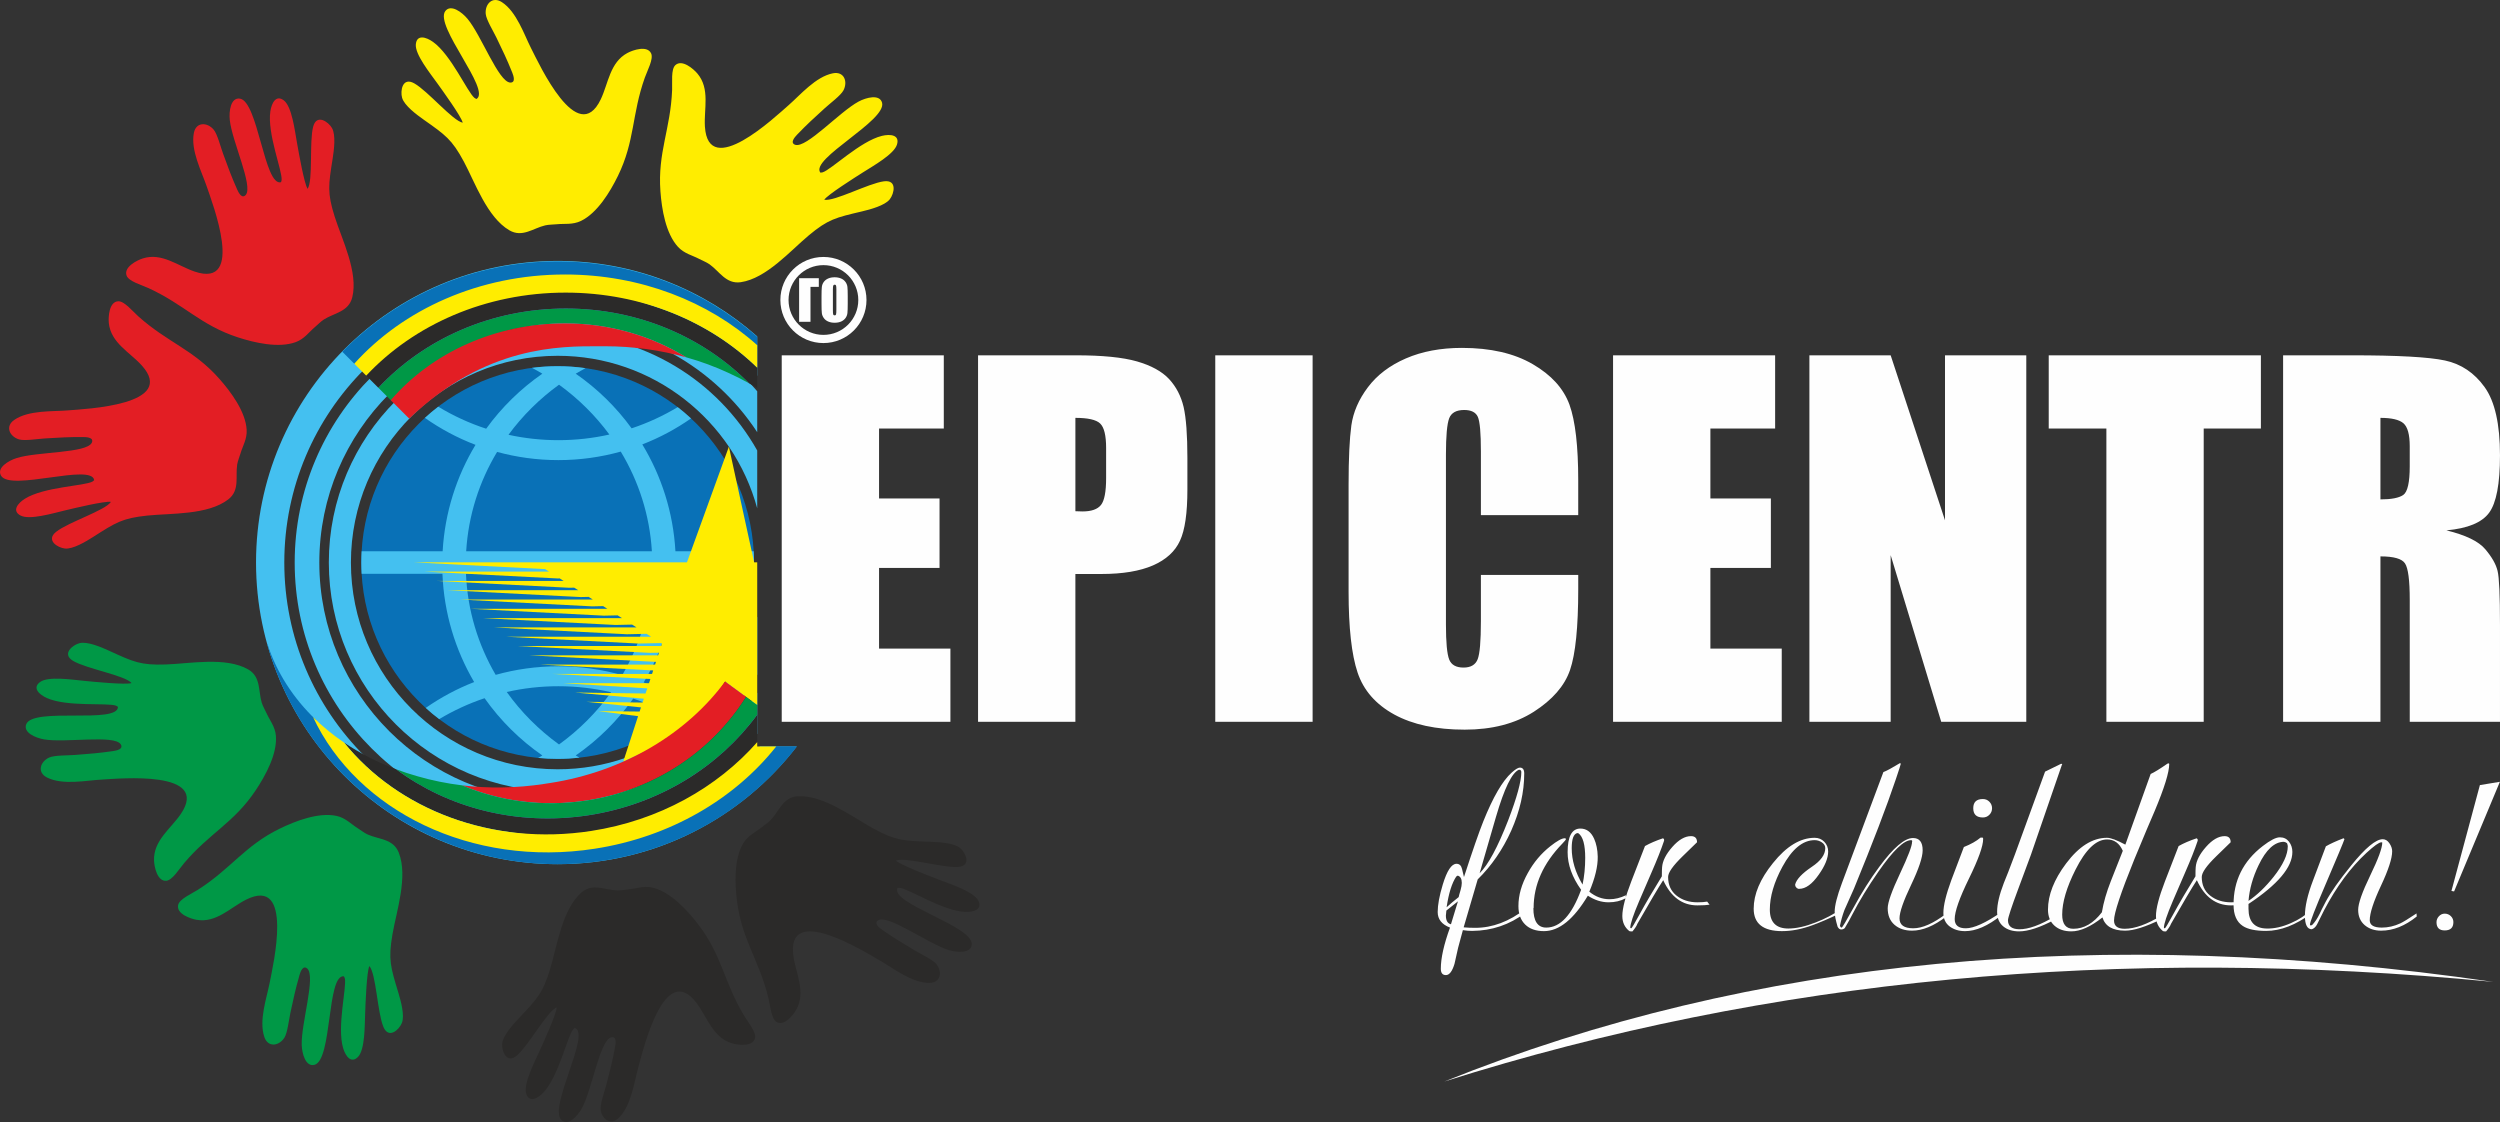 <?xml version="1.0" encoding="UTF-8"?>
<!DOCTYPE svg PUBLIC "-//W3C//DTD SVG 1.1//EN" "http://www.w3.org/Graphics/SVG/1.1/DTD/svg11.dtd">
<!-- Creator: CorelDRAW 2020 (64-Bit) -->
<svg xmlns="http://www.w3.org/2000/svg" xml:space="preserve" width="58.499mm" height="26.255mm" version="1.1" style="shape-rendering:geometricPrecision; text-rendering:geometricPrecision; image-rendering:optimizeQuality; fill-rule:evenodd; clip-rule:evenodd"
viewBox="0 0 5320.29 2387.81"
 xmlns:xlink="http://www.w3.org/1999/xlink"
 xmlns:xodm="http://www.corel.com/coreldraw/odm/2003">
 <rect x="0" y="0" width="5320.29" height="2387.81" fill="#333333" stroke="none"/>
 <defs>
  <style type="text/css">
   <![CDATA[
    .fil7 {fill:#FEFEFE}
    .fil3 {fill:#009846}
    .fil1 {fill:#0971B7}
    .fil4 {fill:#2B2A29}
    .fil0 {fill:#44C0F0}
    .fil5 {fill:#E31E24}
    .fil2 {fill:#FFED00}
    .fil6 {fill:#FEFEFE;fill-rule:nonzero}
   ]]>
  </style>
 </defs>
 <g id="Слой_x0020_1">
  <g id="_1750681982144">
   <path class="fil0" d="M1186.76 555.25c162.85,0 311.5,60.68 424.68,160.62l0 83.75c-106.15,-113.36 -257.13,-184.21 -424.68,-184.21 -321.29,0 -581.74,260.45 -581.74,581.74 0,321.29 260.45,581.71 581.74,581.71 170.58,0 324.01,-73.41 430.42,-190.36l78.36 0c-117.37,152.35 -301.6,250.55 -508.78,250.55 -354.49,0 -641.9,-287.4 -641.9,-641.9 0,-354.53 287.41,-641.9 641.9,-641.9z"/>
   <path class="fil1" d="M1186.76 779.28c230.78,0 417.86,187.08 417.86,417.86 0,230.78 -187.08,417.86 -417.86,417.86 -230.78,0 -417.85,-187.09 -417.85,-417.86 0,-230.78 187.08,-417.86 417.85,-417.86z"/>
   <path class="fil0" d="M1470.56 890.48c-31.99,22.33 -66.73,41 -103.66,55.31 40.65,67.02 65.81,144.44 70.49,227.37l166.54 0c0.45,7.93 0.71,15.94 0.71,23.96 0,8.06 -0.25,16.04 -0.71,24l-166.09 0c-3.3,84.23 -27.72,163.02 -68.05,231.29 35.16,13.89 68.36,31.76 99.04,53 -9.18,8.4 -18.77,16.4 -28.68,24 -29.07,-17.3 -60.06,-31.67 -92.59,-42.74 -33.4,47.09 -74.85,88.13 -122.37,121.05 2.66,1.57 5.36,3.15 8.02,4.68 -15.24,1.66 -30.74,2.6 -46.46,2.6 -14.02,0 -27.88,-0.71 -41.55,-2.09 3.02,-1.7 6,-3.43 8.95,-5.19 -47.76,-33.11 -89.42,-74.4 -122.91,-121.86 -34,11.4 -66.35,26.37 -96.6,44.5 -9.91,-7.5 -19.47,-15.46 -28.68,-23.8 31.82,-22.24 66.37,-40.81 103.08,-55.09 -40.03,-68.05 -64.23,-146.53 -67.5,-230.37l-171.94 0c-0.45,-7.96 -0.7,-15.94 -0.7,-24 0,-8.02 0.25,-16.03 0.7,-23.96l172.36 0c4.68,-82.55 29.64,-159.68 69.97,-226.47 -38.47,-14.67 -74.57,-34.04 -107.71,-57.37 9.08,-8.38 18.58,-16.3 28.37,-23.84 31.82,19.32 66.03,35.13 102.02,46.87 32.91,-45.46 73.38,-85.09 119.54,-117.07 -7.21,-4.33 -14.53,-8.47 -22.01,-12.45 17.87,-2.34 36.13,-3.56 54.61,-3.56 20.12,0 39.88,1.47 59.25,4.2 -7.06,3.78 -13.99,7.69 -20.82,11.8 45.91,31.79 86.18,71.17 118.97,116.3 34.55,-11.49 67.37,-26.69 98.05,-45.14 9.81,7.6 19.28,15.62 28.36,24.03zm-478.46 282.69l395.17 0c-4.65,-77.03 -28.2,-149.15 -66.22,-212.13 -42.25,11.8 -86.82,18.13 -132.83,18.13 -45.15,0 -88.81,-6.1 -130.33,-17.43 -37.8,62.79 -61.18,134.69 -65.8,211.43zm395.62 47.96l-396.08 0c3.27,77.97 25.83,151.09 63.21,215.06 42.42,-11.87 87.14,-18.23 133.37,-18.23 47.1,0 92.69,6.61 135.87,18.93 37.61,-64.14 60.35,-137.55 63.63,-215.77zm-309.29 251.5c35.32,-8.01 72.06,-12.25 109.79,-12.25 38.6,0 76.19,4.43 112.26,12.83 -30.51,42.57 -67.95,80.14 -110.82,111.11 -43.03,-31.12 -80.66,-68.88 -111.24,-111.69zm3.69 -547.34c34.17,7.48 69.68,11.45 106.1,11.45 37.32,0 73.67,-4.14 108.6,-12 -29.8,-40.49 -65.99,-76.29 -107.15,-106.07 -41.33,29.9 -77.65,65.9 -107.54,106.62z"/>
   <path class="fil0" d="M1186.76 637.5c169.88,0 322.05,75.7 424.68,195.19l0 87.1c-90.57,-138.38 -246.94,-229.83 -424.68,-229.83 -280.12,0 -507.21,227.09 -507.21,507.18 0,280.12 227.08,507.22 507.21,507.22 177.74,0 334.11,-91.45 424.68,-229.84l0 87.11c-102.63,119.49 -254.8,195.19 -424.68,195.19 -309.09,0 -559.64,-250.57 -559.64,-559.67 0,-309.06 250.55,-559.64 559.64,-559.64z"/>
   <path class="fil0" d="M1186.76 710.14c182.32,0 341.21,100.2 424.68,248.53l0 123.2c-50.65,-187.08 -221.56,-324.7 -424.68,-324.7 -243,0 -439.96,196.96 -439.96,439.96 0,243.01 196.96,439.97 439.96,439.97 203.12,0 374.03,-137.62 424.68,-324.7l0 123.2c-83.47,148.32 -242.36,248.53 -424.68,248.53 -268.95,0 -487,-218.04 -487,-487 0,-268.95 218.04,-487 487,-487z"/>
   <polygon class="fil2" points="1137.43,1196.67 1265.53,1196.67 1461.92,1196.67 1551.18,950.52 1604.82,1196.67 1611.45,1196.67 1611.45,1500.52 1543.05,1450.39 1479.08,1551.09 1326.39,1620.62 1357.93,1524.11 1272.91,1513.33 1361.17,1514.26 1364.06,1505.41 1248.33,1493.53 1367.43,1495.14 1370.13,1486.96 1223.72,1473.77 1373.75,1475.89 1377.51,1464.95 1199.12,1453.98 1381.13,1453.98 1384.08,1445 1174.51,1434.18 1387.65,1434.18 1390.08,1426.77 1149.9,1414.38 1394.12,1414.38 1396.05,1408.54 1125.29,1394.59 1400.64,1394.59 1402.5,1388.95 1383.41,1389.36 1100.72,1374.79 1407.15,1374.79 1408.79,1369.76 1406.8,1368.51 1358.83,1369.57 1076.11,1355 1385.65,1355 1376,1348.84 1334.22,1349.77 1051.5,1335.21 1354.6,1335.21 1345.16,1329.2 1309.61,1330 1026.89,1315.41 1323.57,1315.41 1314.36,1309.54 1285,1310.21 1002.29,1295.64 1292.54,1295.64 1283.57,1289.87 1260.4,1290.42 977.68,1275.85 1261.52,1275.85 1252.76,1270.23 1235.79,1270.62 953.07,1256.06 1230.5,1256.06 1221.93,1250.6 1211.22,1250.83 928.5,1236.26 1199.47,1236.26 1191.13,1230.94 1186.61,1231.03 903.89,1216.47 1168.45,1216.47 1160.11,1211.14 879.28,1196.67 "/>
   <path class="fil1" d="M1186.7 556.25c162.85,0 311.52,60.61 424.75,160.47l0 22.99c-103.25,-93.67 -249.11,-152.09 -410.82,-152.09 -181.02,0 -342.18,73.22 -445.94,187.11l-26.27 -26.27c116.59,-118.61 278.8,-192.21 458.29,-192.21z"/>
   <path class="fil3" d="M1204.2 656.58c154.36,0 293.25,61.32 389.79,159.07 -14.01,-7.87 -28.52,-15.18 -43.47,-21.98 -28.52,-13.21 -58.65,-24.41 -90.12,-33.24 -74.34,-45.68 -162.77,-72.18 -257.63,-72.18 -148.23,0 -280.7,64.72 -368.32,166.22l-29.23 -29.22c96.79,-103.31 239.66,-168.67 398.99,-168.67z"/>
   <path class="fil4" d="M1203.74 622.68c161.57,0 306.86,61.6 407.7,159.71l0 43.5c-5.74,-3.5 -11.56,-6.91 -17.47,-10.22 -96.54,-97.77 -235.4,-159.07 -389.79,-159.07 -159.33,0 -302.2,65.35 -398.99,168.66l-25.89 -25.89c101.16,-107.96 253.71,-176.68 424.44,-176.68z"/>
   <path class="fil2" d="M1202.38 584.16c160.79,0 305.92,57.74 409.07,150.48l0 47.75c-100.84,-98.1 -246.13,-159.69 -407.69,-159.69 -170.71,0 -323.3,68.72 -424.44,176.68l-25.37 -25.37c103.66,-115.47 265.97,-189.84 448.44,-189.84z"/>
   <path class="fil1" d="M1284.89 1831.45c-324.81,50.05 -630.22,-152.59 -716.45,-461.36l0.51 -0.1c19.76,61.44 55.44,116.05 102.86,161.54 96.79,194.14 336.91,310.74 594.54,271.02 160.4,-24.68 296.07,-105.12 383.83,-214.05l45.86 0c-97.21,126.24 -241.23,216.8 -411.15,242.95z"/>
   <path class="fil5" d="M1248.91 1703.45c-93.71,14.43 -185.08,1.7 -265.49,-32.11 56.15,6.8 115.12,6.12 175.14,-3.15 1.38,-0.19 2.76,-0.45 4.14,-0.67 2.41,-0.35 4.81,-0.71 7.25,-1.06 159.26,-24.54 292.48,-106.67 373.11,-216.08l44.6 32.7c-71.13,113.7 -192.21,197.83 -338.75,220.38z"/>
   <path class="fil3" d="M1252.32 1734.97c-152.56,23.48 -299.15,-15.98 -409.46,-97.89 15.08,5.65 30.51,10.68 46.3,15.11 30.22,8.73 61.7,15.18 94.17,19.13 80.4,33.85 171.81,46.58 265.59,32.15 146.52,-22.59 267.61,-106.68 338.74,-220.39l23.79 17.45 0 20.45c-80.63,110 -207.74,190.67 -359.13,213.99z"/>
   <path class="fil4" d="M1257.93 1768.41c-211.5,32.57 -411.25,-45.97 -525.62,-188.08 33.5,22.72 70.65,41.81 110.55,56.72 110.31,81.94 256.9,121.4 409.46,97.92 151.39,-23.34 278.49,-104.02 359.13,-214.01l0 58.41c-85.03,96.54 -208.83,166.75 -353.52,189.04z"/>
   <path class="fil2" d="M1265.14 1806.27c-261.67,40.3 -505.25,-80.6 -599,-280.25 19.95,19.83 42.13,38.02 66.15,54.32 114.38,142.09 314.14,220.64 525.63,188.07 144.69,-22.28 268.49,-92.51 353.52,-189.04l0 9.13 40.52 0c-87.64,110.78 -224.58,192.78 -386.82,217.77z"/>
   <path class="fil5" d="M1202.76 688.25c94.84,0 183.2,26.5 257.5,72.16 -54.44,-15.27 -112.84,-23.55 -173.57,-23.55 -1.38,0 -2.79,0.03 -4.2,0.03 -2.44,-0.03 74.49,-0.03 -7.31,-0.03 -81.79,0 -241.33,-2.25 -404.33,154.06l-39.3 -39.31c87.62,-101.54 222.95,-163.37 371.21,-163.37z"/>
   <path class="fil2" d="M1754.09 425.09c21.46,4.17 94.04,-34.97 126.99,-39.23 28.78,-3.73 21.95,26.17 12.44,38.27 -10.49,13.31 -41.38,21.56 -59.54,25.87 -55.21,13.02 -71.61,16.49 -113,51.08 -38.66,32.3 -90.15,91.54 -144.54,99.46 -31.47,4.56 -45.36,-23.26 -66.6,-38.15 -6.58,-4.62 -14.86,-7.63 -22.4,-11.64 -13.92,-7.38 -31.5,-10.98 -44.82,-25.64 -25.99,-28.62 -34.36,-80.08 -37.15,-117.88 -6.13,-82.93 21.55,-132.15 24.89,-215.76 0.65,-16.17 -2.72,-43.95 6.87,-52.84 14.15,-13.1 38.38,7.69 47.01,17.96 27.3,32.47 13.53,75.33 15.91,112.81 7.22,113.99 148.91,-20.15 178.65,-46.07 23.84,-20.79 57.08,-60.16 93.68,-67.35 23.94,-4.71 32.18,17.64 22.59,36.16 -5.68,10.97 -28.53,27.75 -39.75,38.02 -23.43,21.37 -37.06,33.6 -59.1,56.5 -5.37,5.61 -15.41,17.35 -3.95,21.49 23.8,7.8 94.38,-70.26 134.78,-91.95 16.42,-8.82 44.92,-16.33 50.08,2.31 10.52,37.92 -153.84,119.54 -131.35,148.77 0.38,0.06 1.41,-0.1 1.22,0.04l3.63 -0.55c18.96,-6.1 80.11,-66.38 126.28,-77.65 17.71,-4.29 38.05,-2.18 32.09,18.2 -6,20.66 -49.96,45.2 -73.73,60.28 -15.66,9.98 -73.92,46.66 -81.17,57.5zm-769.34 -163.95c-21.46,-4.14 -74.18,-67.54 -103.18,-83.77 -25.32,-14.21 -30.13,16.11 -25.83,30.87 4.75,16.26 30.35,35.45 45.62,46.2 46.36,32.7 60.29,42.03 85.8,89.55 23.8,44.4 49.47,118.58 96.98,146.2 27.47,15.98 50.76,-4.66 76.04,-10.56 7.79,-1.83 16.59,-1.54 25.09,-2.44 15.65,-1.66 33.33,1.57 51.17,-7.06 34.75,-16.88 61.76,-61.47 78.45,-95.48 36.61,-74.68 29.29,-130.67 57.4,-209.5 5.42,-15.24 18.93,-39.75 13.35,-51.59 -8.25,-17.42 -38.47,-7.18 -50.31,-0.86 -37.47,19.95 -40.68,64.87 -56.85,98.72 -49.25,103.05 -130.64,-74.24 -148.58,-109.37 -14.38,-28.2 -30.51,-77.13 -61.8,-97.44 -20.44,-13.28 -36.41,4.37 -34.42,25.12 1.16,12.29 16.07,36.41 22.68,50.12 13.73,28.55 21.85,44.98 33.72,74.47 2.92,7.18 7.83,21.85 -4.33,21.43 -25,-1.66 -61.35,-100.42 -90.74,-135.62 -11.97,-14.34 -35.58,-31.92 -47.33,-16.55 -23.93,31.29 98.11,168.34 66.35,187.08 -0.38,-0.13 -1.28,-0.64 -1.16,-0.47l-3.15 -1.84c-15.33,-12.77 -49.57,-91.5 -88.2,-119.16 -14.82,-10.61 -34.49,-16.23 -36.57,4.91 -2.12,21.4 29.51,60.57 45.91,83.45 10.84,15.08 51.2,70.84 53.87,83.61z"/>
   <path class="fil5" d="M236.11 1068.01c-11.97,18.29 -90.61,43.09 -116.63,63.75 -22.75,18.03 3.47,33.97 18.77,35.58 16.84,1.76 44.31,-14.66 60.06,-24.71 47.8,-30.5 61.7,-39.88 115.34,-45.45 50.15,-5.2 128.5,-0.84 172.07,-34.33 25.18,-19.38 14.92,-48.74 19.05,-74.38 1.26,-7.92 4.85,-15.94 7.25,-24.16 4.4,-15.12 14.12,-30.22 12.87,-50.02 -2.44,-38.56 -33.5,-80.43 -58.65,-108.76 -55.21,-62.21 -109.82,-76.65 -172.12,-132.51 -12.07,-10.81 -29.61,-32.6 -42.67,-31.89 -19.25,1.03 -21.21,32.89 -19.89,46.2 4.27,42.22 44.63,62.24 69.85,90.03 76.7,84.63 -118.23,92.75 -157.54,96.02 -31.54,2.64 -82.93,-0.96 -113.61,20.28 -20.05,13.89 -9.75,35.35 10.24,41.39 11.8,3.59 39.78,-1.09 54.96,-2.03 31.63,-1.89 49.92,-3.14 81.68,-2.98 7.77,0.04 23.2,1.03 18.2,12.13 -11,22.52 -116.17,18.73 -159.91,32.6 -17.77,5.61 -42.99,20.83 -33.24,37.51 19.9,34.01 192.99,-27.01 198.25,9.47 -0.23,0.35 -1.06,0.96 -0.84,0.9l-2.89 2.24c-17.61,9.38 -103.47,11.2 -143.7,36.45 -15.42,9.72 -28.07,25.77 -9.3,35.71 19,10.08 67.25,-4.33 94.62,-10.87 18.06,-4.3 84.95,-20.51 97.79,-18.16zm418.5 -666.03c12,-18.29 3.27,-100.27 11.84,-132.38 7.44,-28.04 32.53,-10.36 40.1,2.98 8.38,14.76 4.3,46.49 1.38,64.91 -8.89,56.05 -11.9,72.54 4.43,123.94 15.24,48.03 50.57,118.09 37.28,171.42 -7.7,30.86 -38.69,33.17 -60.54,47.19 -6.77,4.33 -12.67,10.84 -19.24,16.3 -12.1,10.1 -22.11,25.03 -40.72,31.79 -36.35,13.19 -87.14,1.45 -123.17,-10.3 -79.06,-25.77 -114.13,-70.04 -190.23,-104.82 -14.72,-6.73 -41.71,-14.14 -46.29,-26.37 -6.77,-18.03 21.65,-32.6 34.42,-36.68 40.4,-12.99 74.85,16.02 110.44,28.01 108.22,36.51 37.76,-145.43 25.06,-182.75 -10.2,-30 -34.04,-75.66 -26.82,-112.26 4.71,-23.94 28.52,-23.06 42.03,-7.18 7.99,9.4 14.89,36.92 20.12,51.2 10.91,29.75 17.03,47 29.9,76.08 3.15,7.12 10.2,20.85 18.38,11.8 16.23,-19.06 -29.22,-113.96 -34,-159.56 -1.96,-18.57 1.89,-47.77 21.08,-45.49 39.11,4.65 52.36,187.69 87.94,177.96 0.19,-0.38 0.45,-1.37 0.45,-1.16l0.89 -3.53c1.55,-19.89 -31.09,-99.33 -23.99,-146.3 2.73,-18.03 12.38,-36.03 29,-22.82 16.84,13.41 22.91,63.4 27.85,91.09 3.27,18.25 15.14,86.08 22.43,96.89z"/>
   <path class="fil3" d="M280.02 1453.64c-14.38,-16.49 -95.68,-30.22 -124.3,-47.13 -24.99,-14.73 -1.22,-34.14 13.73,-37.83 16.46,-4.04 45.88,8.44 62.85,16.23 51.56,23.65 66.64,31.03 120.54,29.17 50.34,-1.7 127.37,-16.81 175.14,10.4 27.62,15.72 21.46,46.24 29.07,71.04 2.35,7.67 7.03,15.14 10.5,22.94 6.45,14.38 18.13,28.01 19.64,47.77 2.88,38.53 -22.11,84.28 -43.15,115.79 -46.17,69.2 -98.28,90.98 -152.31,154.9 -10.42,12.35 -24.86,36.35 -37.89,37.47 -19.19,1.64 -25.54,-29.68 -26.02,-43.05 -1.6,-42.42 35.64,-67.76 56.79,-98.79 64.36,-94.36 -129.84,-75.62 -169.21,-73.44 -31.6,1.7 -82.01,12.32 -115.31,-4.49 -21.78,-11 -14.53,-33.69 4.43,-42.42 11.22,-5.17 39.55,-4.37 54.7,-5.55 31.59,-2.47 49.88,-3.72 81.33,-8.25 7.69,-1.12 22.84,-4.2 16.36,-14.53 -14.02,-20.75 -117.66,-2.6 -162.86,-10.3 -18.39,-3.15 -45.46,-14.72 -38.09,-32.6 15.05,-36.39 194.84,0.25 195.07,-36.61 -0.29,-0.28 -1.18,-0.83 -0.96,-0.76l-3.17 -1.83c-18.73,-6.84 -104.01,3.14 -147.33,-16.37 -16.62,-7.5 -31.34,-21.65 -14.14,-34.07 17.45,-12.61 67.21,-4.97 95.22,-2.25 18.48,1.76 86.98,8.67 99.37,4.56zm506.02 602.21c14.41,16.46 17.03,98.89 29.9,129.53 11.26,26.76 33.65,5.81 39.33,-8.47 6.26,-15.79 -2.16,-46.62 -7.58,-64.49 -16.46,-54.29 -21.72,-70.2 -12.61,-123.36 8.5,-49.67 33.85,-123.94 13.38,-174.95 -11.87,-29.48 -42.9,-27.53 -66.48,-38.41 -7.28,-3.37 -14.05,-9.02 -21.3,-13.51 -13.38,-8.31 -25.32,-21.75 -44.69,-25.89 -37.8,-8.06 -86.5,10.52 -120.58,27.11 -74.78,36.38 -103.43,85.05 -174.05,129.97 -13.63,8.66 -39.37,19.7 -42.22,32.47 -4.21,18.8 25.92,29.29 39.13,31.6 41.81,7.31 71.97,-26.15 105.52,-42.94 102.19,-51.01 57.43,138.89 49.96,177.62 -6,31.06 -23.33,79.61 -11.13,114.83 7.92,23.07 31.41,18.96 42.61,1.35 6.6,-10.4 9.66,-38.6 12.86,-53.45 6.74,-30.96 10.43,-48.93 19.19,-79.47 2.12,-7.48 7.25,-22.05 16.59,-14.25 18.71,16.69 -13.31,116.92 -11.78,162.77 0.61,18.63 8.44,47.04 27.15,42.13 38.08,-9.98 26.08,-193.08 62.65,-188.33 0.23,0.32 0.61,1.28 0.61,1.05l1.38 3.4c4.24,19.47 -17.16,102.63 -3.69,148.2 5.17,17.49 17.23,33.98 31.87,18.61 14.82,-15.59 13.95,-65.94 15.08,-94.04 0.74,-18.57 3.17,-87.36 8.89,-99.08z"/>
   <path class="fil4" d="M1906.7 1831.51c20.24,-8.31 99.1,15.75 132.24,13.44 28.94,-1.99 16.36,-29.97 4.66,-39.94 -12.91,-11 -44.83,-13 -63.5,-13.63 -56.66,-1.89 -73.44,-2.06 -120.83,-27.82 -44.27,-24.06 -106.39,-71.99 -161.28,-69.05 -31.76,1.7 -39.88,31.73 -57.81,50.54 -5.51,5.8 -13.02,10.4 -19.64,15.78 -12.19,9.99 -28.75,16.98 -38.92,33.98 -19.83,33.18 -17.9,85.28 -13.21,122.85 10.33,82.55 47.19,125.35 66.93,206.68 3.81,15.72 5.99,43.64 17.13,50.44 16.43,10.07 36.1,-15.08 42.54,-26.86 20.37,-37.22 -1.57,-76.55 -6.6,-113.74 -15.34,-113.19 149.95,-9.59 184.22,9.98 27.47,15.69 67.79,47.75 105.11,47.58 24.38,-0.1 28.08,-23.62 15.02,-39.92 -7.73,-9.62 -33.43,-21.59 -46.46,-29.45 -27.15,-16.33 -42.96,-25.6 -69.05,-43.76 -6.38,-4.43 -18.54,-13.96 -8.15,-20.28 21.82,-12.31 106.39,50.31 150.28,63.63 17.87,5.42 47.26,7.16 48.64,-12.13 2.86,-39.27 -174.37,-86.94 -158.07,-119.99 0.38,-0.16 1.41,-0.2 1.18,-0.26l3.67 -0.22c19.83,2.27 91.66,49.34 139.11,51.27 18.23,0.74 37.73,-5.36 27.88,-24.16 -9.99,-19.06 -57.91,-34.5 -84.16,-44.6 -17.33,-6.68 -81.68,-31.15 -90.92,-40.36zm-721.96 312.24c-20.24,8.29 -59.48,80.82 -84.66,102.48 -22.05,18.9 -32.73,-9.88 -31.41,-25.18 1.47,-16.91 22.78,-40.74 35.64,-54.29 38.99,-41.2 50.79,-53.07 66.45,-104.69 14.63,-48.23 25.16,-126 66.29,-162.44 23.8,-21.08 50.69,-5.43 76.65,-4.62 8.02,0.22 16.58,-1.76 25.08,-2.57 15.69,-1.44 32.38,-8.11 51.53,-3.14 37.44,9.69 72.67,48.09 95.74,78.15 50.59,66.03 54.44,122.37 97.53,194.11 8.31,13.9 26.37,35.26 23.23,47.94 -4.65,18.71 -36.31,14.62 -49.15,10.78 -40.65,-12.19 -52.65,-55.6 -75.18,-85.6 -68.56,-91.35 -113.47,98.53 -124.1,136.48 -8.57,30.49 -14.76,81.62 -41.43,107.71 -17.42,17.07 -36.57,2.88 -38.72,-17.83 -1.25,-12.3 8.63,-38.86 12.39,-53.61 7.86,-30.7 12.58,-48.42 18.42,-79.67 1.45,-7.6 3.37,-22.94 -8.47,-20.12 -24.19,6.55 -40.4,110.5 -62.24,150.82 -8.92,16.4 -28.62,38.28 -43.15,25.54 -29.61,-25.96 63.04,-184.35 28.23,-196.48 -0.38,0.19 -1.16,0.87 -1.05,0.67l-2.73 2.44c-12.51,15.53 -30.58,99.47 -63.01,134.18 -12.45,13.31 -30.61,22.71 -36.81,2.4 -6.28,-20.6 16.97,-65.23 28.56,-90.86 7.67,-16.92 36.25,-79.57 36.38,-92.6z"/>
  </g>
  <path class="fil6" d="M1663.61 756.15l344.89 0 0 155.76 -137.77 0 0 148.91 128.72 0 0 147.87 -128.72 0 0 171.55 151.85 0 0 155.8 -358.98 0 0 -779.89zm417.82 0l208.32 0c56.3,0 99.55,4.27 129.91,13 30.16,8.69 52.94,21.17 68.21,37.43 15.23,16.46 25.47,36.32 30.99,59.52 5.36,23.32 8.05,59.29 8.05,108.09l0 67.88c0,49.64 -5.19,85.95 -15.75,108.61 -10.4,22.85 -29.68,40.43 -57.5,52.58 -28.01,12.16 -64.52,18.25 -109.63,18.25l-55.48 0 0 314.52 -207.13 0 0 -779.89zm207.13 133.12l0 198.66c5.88,0.32 10.91,0.47 15.12,0.47 18.93,0 31.99,-4.58 39.36,-13.79 7.22,-9.05 10.91,-28.11 10.91,-57.01l0 -64.26c0,-26.64 -4.2,-44.03 -12.74,-52.11 -8.37,-8.02 -25.98,-11.96 -52.65,-11.96zm504.84 -133.12l0 779.89 -207.17 0 0 -779.89 207.17 0zm565.28 340.15l-207.14 0 0 -135.39c0,-39.46 -2.18,-63.91 -6.54,-73.79 -4.37,-9.69 -14.09,-14.62 -29,-14.62 -16.75,0 -27.47,5.93 -31.99,17.73 -4.52,12 -6.87,37.63 -6.87,77.07l0 361.84c0,37.99 2.35,62.63 6.87,74.28 4.53,11.52 14.73,17.26 30.51,17.26 15.24,0 25.28,-5.74 30,-17.42 4.68,-11.49 7.02,-38.76 7.02,-81.66l0 -98.11 207.14 0 0 30.42c0,80.85 -5.84,138.18 -17.43,171.87 -11.55,33.85 -37.38,63.43 -77.07,88.91 -39.91,25.47 -88.84,38.12 -147.17,38.12 -60.51,0 -110.46,-10.69 -149.82,-32.21 -39.21,-21.53 -65.35,-51.24 -78.1,-89.39 -12.73,-38.12 -19.12,-95.28 -19.12,-171.71l0 -227.77c0,-56.18 2.02,-98.24 5.87,-126.34 4.01,-28.11 15.56,-55.22 35.2,-81.21 19.44,-25.96 46.43,-46.49 80.95,-61.44 34.52,-14.95 74.24,-22.36 119.16,-22.36 60.83,0 111.14,11.52 150.82,34.69 39.56,23 65.54,51.75 78.12,86.27 12.39,34.52 18.58,88.07 18.58,160.87l0 74.11zm74.11 -340.15l344.89 0 0 155.76 -137.77 0 0 148.91 128.73 0 0 147.87 -128.73 0 0 171.55 151.85 0 0 155.8 -358.98 0 0 -779.89zm879.38 0l0 779.89 -181.02 0 -107.58 -354.62 0 354.62 -172.96 0 0 -779.89 172.96 0 115.63 351.15 0 -351.15 172.97 0zm499.28 0l0 155.76 -121.69 0 0 624.13 -207.13 0 0 -624.13 -122.69 0 0 -155.76 451.51 0zm47.26 0l146.3 0c97.57,0 163.59,3.62 198.12,11 34.52,7.41 62.69,26.31 84.44,56.69 21.82,30.26 32.7,78.74 32.7,145.12 0,60.61 -7.7,101.38 -23.13,122.23 -15.24,20.89 -45.59,33.37 -90.84,37.48 40.88,10.01 68.54,23.33 82.62,40.11 14.09,16.58 22.82,32.05 26.16,46 3.53,13.96 5.19,52.43 5.19,115.35l0 205.91 -192.05 0 0 -259.46c0,-41.74 -3.37,-67.57 -10.08,-77.58 -6.51,-10.01 -23.96,-14.95 -52.29,-14.95l0 351.99 -207.14 0 0 -779.89zm207.14 133.12l0 173.51c23.13,0 39.23,-3.11 48.45,-9.37 9.2,-6.23 13.92,-26.63 13.92,-60.96l0 -42.86c0,-24.84 -4.53,-41.1 -13.41,-48.83 -8.89,-7.7 -25.31,-11.49 -48.96,-11.49z"/>
  <path class="fil6" d="M3243.73 1646.12c0,39.56 -9.24,80.14 -27.69,121.69 -18.13,40.23 -41.9,74.78 -71.29,103.6l-29.93 102.09c7.18,0.67 15.46,1.03 24.7,1.03 36.58,0 72.26,-13.41 106.78,-40.23 0.35,0.33 0.51,1.51 0.51,3.53 0,2.35 -0.35,4.01 -1.03,5.01 -33.27,25.16 -70.87,37.89 -113.03,38.24 -6.13,0 -12.73,-0.52 -19.57,-1.61l-10.08 37.29c-2.76,11.42 -5.29,22.81 -7.69,34.2 -4.78,16.11 -10.94,24.16 -18.39,24.16 -7.18,0 -10.78,-4.53 -10.78,-13.57 0,-22.49 6.51,-51.66 19.51,-87.53 -17.43,-6.71 -26.18,-17.74 -26.18,-33.18 0,-15.12 3.59,-34.55 10.79,-58.36 8.91,-29.48 18.63,-44.25 29.26,-44.25 6.13,0 10.08,3.69 11.78,11.07l4.1 17.11c18.13,-55.67 31.79,-95.07 41.03,-118.2 20.85,-51.98 41.03,-86.65 60.54,-104.08 7.86,-7.06 13.67,-10.59 17.43,-10.59 6.16,0 9.24,4.2 9.24,12.58zm-11.3 -8.02c-14.79,6.03 -31.09,39.56 -48.89,100.49l-34.72 119.77c18.13,-17.77 38.32,-55.15 60.54,-112.13 18.81,-48.97 28.2,-83.32 28.2,-103.12 0,-3.34 -1.7,-5 -5.13,-5zm-121.57 240.88c0,-8.72 -2.88,-13.92 -8.72,-15.59l-3.06 1.99c-9.24,13.76 -16.07,35.54 -20.53,65.38 6.83,-6.35 15.4,-13.57 25.66,-21.62 0.32,-2.03 1.7,-7.03 4.1,-15.08 1.7,-6.04 2.54,-11.08 2.54,-15.09zm-32.82 58.84c-0.67,6.04 -1.03,9.53 -1.03,10.56 0,10.71 3.59,16.91 10.79,18.61l14.85 -48.8 -24.61 19.64zm185.16 -5.03c0,27.49 9.18,41.23 27.37,41.23 29.84,0 54.64,-26.82 74.21,-80.47 -19.15,-26.82 -28.71,-53.45 -28.71,-79.95 0,-33.53 9.04,-50.31 27.17,-50.31 12.99,0 22.75,7.22 29.22,21.56 4.78,10.71 7.35,23.39 7.7,38.14 0.35,20.7 -5.65,45.59 -17.93,74.67 13,10.65 27.34,16.01 43.09,16.01 11.61,0 23.23,-2.86 34.88,-8.53l-0.52 6.51c-10.62,5.71 -22.75,8.57 -36.44,8.57 -15.05,0 -29.75,-4.72 -44.09,-14.09 -30.09,50.31 -61.22,75.43 -93.36,75.43 -17.11,0 -30.45,-4.68 -40.02,-14.05 -9.56,-9.4 -14.37,-22.49 -14.37,-39.24 0,-23.13 6.68,-46.62 20.02,-70.42 12.32,-22.46 28.2,-41.39 47.71,-56.82 14.34,-11.39 24.61,-17.1 30.77,-17.1 1.7,0 2.56,0.67 2.56,2.02 0,0.99 -2.56,4.17 -7.79,9.56 -40.58,41.9 -60.92,87.49 -60.92,136.77l-0.55 0.52zm95.93 -159.43l-2.56 -0.51c-7.86,2.02 -11.78,12.77 -11.78,32.2 0,25.8 7.67,51.63 23.07,77.42 3.75,-17.74 5.64,-36.71 5.64,-56.82 0,-27.81 -4.77,-45.26 -14.37,-52.29zm182.11 12.58l0.15 3.08c-5.9,17.71 -14.89,40.49 -27.01,68.24 -5.81,13.41 -14.44,33.53 -26.08,60.44 -12.58,29.49 -18.9,48.45 -18.9,56.82 0.71,0.67 1.38,1 2.06,1 1.03,0 6.83,-9.72 17.45,-29.17 13,-23.81 28.9,-50.95 47.71,-81.46l0 -3.02c0,-6.64 0.15,-12.16 0.51,-16.52 1.03,-13.31 8.28,-27.66 21.79,-42.99 13.51,-15.33 26.76,-22.97 39.74,-22.97 8.57,0 12.84,4.37 12.84,13 0,0 -10.27,9.98 -30.78,29.93 -20.53,20.03 -30.79,34.59 -30.79,43.99 0,16.94 5.99,30.19 17.96,39.65 11.97,9.47 26.83,14.25 44.63,14.25 8.54,0 15.37,-0.52 20.51,-1.51l5.13 6.55c-5.46,0.99 -14.09,1.5 -26.08,1.5 -32.05,0 -56.24,-17.87 -72.57,-53.64 -10.33,15.75 -28.62,46.77 -55.05,92.95 -1.36,4.04 -4.78,9.3 -10.33,16.01l-4.11 0c0.35,0 -0.51,-0.15 -2.56,-0.51 -10.01,-8.06 -14.95,-18.77 -14.95,-32.19 0,-16.07 6.32,-40.55 18.96,-73.4 5.13,-13.09 14.89,-38.24 29.23,-75.46 10.61,-6 23.45,-11.55 38.5,-16.59l2.06 2.02zm251.31 195.62c-40.33,0 -60.52,-15.92 -60.52,-47.77 0,-30.83 13.67,-63.21 41.03,-97.06 28.72,-35.87 58.3,-53.8 88.75,-53.8 8.19,0 15.02,2.83 20.51,8.54 5.45,5.71 8.21,12.58 8.21,20.63 0,14.09 -6.68,30.51 -20.03,49.28 -14.01,20.12 -27.85,30.18 -41.54,30.18l-1.55 0 -3.59 -1.5 -3.05 -4.05 -0.55 -3.53c2.76,-11.07 14.53,-23.61 35.42,-37.7 19.15,-12.74 28.71,-25.99 28.71,-39.73 0,-5.03 -2.4,-9.14 -7.18,-12.35 -4.78,-3.17 -9.91,-4.75 -15.37,-4.75 -25.31,0 -48.22,18.93 -68.76,56.82 -17.77,32.85 -26.66,63.21 -26.66,91.02 0,26.82 13.15,40.23 39.49,40.23 16.75,0 36.26,-4.37 58.46,-13.09 19.86,-7.7 37.63,-17.11 53.36,-28.18l0 8.06c-25.32,12.1 -45.5,20.79 -60.52,26.15 -22.91,8.4 -44.46,12.58 -64.64,12.58zm251.34 -357.57c0.67,0.7 1.03,1.35 1.03,2.02 0,1.03 -3.43,11.58 -10.17,31.69 -19.74,58.75 -49.5,136.52 -89.35,233.51 -4.52,10.07 -11.26,25.21 -20.34,45.68 -4.17,11.39 -7.26,22.36 -9.4,33.11 0.67,2.66 1.89,4.01 3.59,4.01 1.38,0 9.75,-14.09 25.12,-42.23 17.45,-32.21 35.74,-61.22 54.9,-87.01 30.09,-40.91 54.03,-61.34 71.8,-61.34 13.71,0 20.54,8.69 20.54,26.15 0,14.72 -8.21,39.3 -24.61,73.67 -16.42,34.36 -24.64,58.07 -24.64,71.16 0,14.09 9.76,21.12 29.23,21.12 19.51,0 42.93,-10.4 70.26,-31.19l0 6.06c-25.99,20.09 -50.25,30.16 -72.83,30.16 -15.37,0 -27.85,-4.2 -37.44,-12.57 -9.57,-8.38 -14.34,-20.12 -14.34,-35.2 0,-12.07 8.69,-36.64 26.15,-73.7 17.43,-37.02 25.98,-59.58 25.64,-67.63l0.51 -1.51c-0.32,-1.35 -1.18,-1.99 -2.54,-1.99 -15.4,0 -38.66,22.46 -69.78,67.37 -21.87,31.51 -40.35,61.86 -55.4,91.03 -3.76,7.69 -9.05,17.26 -15.88,28.65 -2.06,2.02 -4.62,3.05 -7.7,3.05 -3.08,0 -5.65,-2.02 -7.7,-6.07 -4.1,-14.05 -6.16,-24.64 -6.16,-31.66 0,-13.06 5.14,-33.37 15.4,-60.87l88.24 -236.36c6.48,-2.34 18.29,-8.72 35.39,-19.12l0.51 0zm169.79 158.94c0.67,-0.35 2.22,-0.51 4.62,-0.51 1.36,0 2.06,1.03 2.06,3.01 0,15.09 -10.1,43.25 -30.29,84.48 -20.18,41.26 -30.26,69.95 -30.26,86.02 0,13.06 7.87,19.61 23.58,19.61 17.1,0 42.25,-11.4 75.43,-34.2l0 6.55c-28.04,22.45 -53.71,33.69 -76.94,33.69 -13.02,0 -23.96,-3.34 -32.85,-10.04 -8.89,-6.71 -13.31,-16.27 -13.31,-28.68 0,-15.75 5.61,-39.05 16.91,-69.88 4.46,-11.74 13.35,-35.22 26.69,-70.42 15.02,-6.03 26.67,-12.58 34.88,-19.61l-0.52 0zm25.64 -62.88c0,5.39 -1.89,9.98 -5.65,13.86 -3.76,3.85 -8.38,5.78 -13.86,5.78 -13.67,0 -20.5,-6.55 -20.5,-19.64 0,-13.06 6.83,-19.61 20.5,-19.61 5.48,0 10.1,1.93 13.86,5.81 3.76,3.85 5.65,8.44 5.65,13.8zm148.22 -94.52c0.71,0 1.03,0.32 1.03,0.99 0,0.26 -0.25,0.75 -0.76,1.42l-65.81 191.19c-1.7,5.03 -10.78,29.51 -27.27,73.44 -14.38,38.53 -21.56,60.51 -21.56,65.86 0,12.41 7.86,18.81 23.61,19.13 19.84,0.32 45.31,-8.89 76.43,-27.66l0 7.02c-31.48,16.78 -56.95,25.16 -76.43,25.16 -14.01,0 -25.31,-3.62 -33.88,-10.81 -8.53,-7.21 -12.81,-17.52 -12.81,-30.92 0,-16.11 4.78,-36.55 14.34,-61.35 4.47,-10.4 12.32,-30.67 23.62,-60.86l64.1 -176.01 33.85 -16.59 1.54 0zm225.2 -0.51l3.08 -0.52 0.51 1.51c0,17.45 -10.27,50.63 -30.8,99.59 -7.86,17.78 -22.39,52.29 -43.6,103.6 -28.71,70.91 -43.05,114.06 -43.05,129.65 0,11.84 7.5,17.71 22.55,17.71 21.53,0 47.71,-9.39 78.48,-28.17l0 7.54c-33.18,16.42 -59.01,24.64 -77.45,24.64 -26.35,0 -42.42,-9.39 -48.23,-28.17 -24.96,19.8 -47,29.68 -66.15,29.68 -15.04,0 -27.11,-4.1 -36.16,-12.31 -9.08,-8.22 -13.6,-19.54 -13.6,-33.95 0,-31.19 12.83,-63.88 38.46,-98.08 27.37,-36.54 56.44,-54.8 87.21,-54.8 7.86,0 20.85,4.85 38.98,14.57l53.87 -150.38c7.51,-3.34 19.48,-10.71 35.91,-22.1zm-128.59 161.44c-23.26,0 -45.73,21.44 -67.28,64.36 -18.9,37.54 -28.3,69.4 -28.3,95.55 0,20.12 7.89,30.18 23.71,30.18 22.65,0 42.9,-11.74 60.77,-35.12 3.43,-20.79 9.81,-42.84 19.05,-66.32 1.38,-3.69 9.82,-25.13 25.48,-64.43 -7.19,-16.17 -18.39,-24.23 -33.43,-24.23zm192.69 -0.51l0.16 3.08c-5.9,17.71 -14.85,40.49 -27.01,68.24 -5.81,13.41 -14.44,33.53 -26.06,60.44 -12.58,29.49 -18.9,48.45 -18.9,56.82 0.67,0.67 1.38,1 2.06,1 1.03,0 6.83,-9.72 17.43,-29.17 12.99,-23.81 28.9,-50.95 47.7,-81.46l0 -3.02c0,-6.64 0.16,-12.16 0.52,-16.52 1.03,-13.31 8.31,-27.66 21.82,-42.99 13.51,-15.33 26.76,-22.97 39.75,-22.97 8.53,0 12.8,4.37 12.8,13 0,0 -10.27,9.98 -30.77,29.93 -20.5,20.03 -30.77,34.59 -30.77,43.99 0,16.94 5.97,30.19 17.93,39.65 11.97,9.47 26.86,14.25 44.63,14.25 8.57,0 15.4,-0.52 20.54,-1.51l5.13 6.55c-5.48,0.99 -14.11,1.5 -26.08,1.5 -32.05,0 -56.24,-17.87 -72.57,-53.64 -10.36,15.75 -28.65,46.77 -55.05,92.95 -1.38,4.04 -4.78,9.3 -10.37,16.01l-4.07 0c0.33,0 -0.55,-0.15 -2.56,-0.51 -10.01,-8.06 -14.98,-18.77 -14.98,-32.19 0,-16.07 6.35,-40.55 18.99,-73.4 5.13,-13.09 14.85,-38.24 29.23,-75.46 10.59,-6 23.42,-11.55 38.47,-16.59l2.05 2.02zm108.23 147.84c0,27.81 12.99,41.9 39.01,42.25 16.04,0.32 33.15,-3.53 51.28,-11.59 17.1,-7.34 31.63,-16.91 43.6,-28.65l0 8.06c-33.5,24.8 -65.64,37.22 -96.44,37.22 -22.56,0 -39.14,-3.53 -49.74,-10.59 -12.99,-8.69 -19.5,-23.62 -19.5,-44.76 -0.33,-51.27 20.34,-93.01 62.08,-125.21 16.04,-12.39 28.2,-18.62 36.41,-18.62 8.18,0 14.7,3.12 19.47,9.3 4.81,6.23 7.18,13.51 7.18,21.88 0,32.54 -31.12,69.4 -93.36,110.63l0 10.08zm82.07 -139.27c-2.06,-1.7 -4.27,-2.7 -6.58,-3.05 -20.08,0 -38.12,16.59 -54.02,49.79 -12.32,25.47 -19.42,50.78 -21.46,75.94 18.38,-12.41 36.19,-29.52 53.51,-51.3 20.08,-25.47 30.09,-47.1 30.09,-64.87 0,-1.35 -0.51,-3.53 -1.54,-6.51zm121.05 -10.08l1.03 1.51c-2.06,6.35 -15.56,38.72 -40.53,97.05 -21.88,50.96 -32.82,79.12 -32.82,84.52 0,1.31 0.67,1.98 2.06,1.98l2.56 -0.99c5.46,-5.39 10.79,-13.25 15.92,-23.65 2.02,-4.68 6.32,-13.25 12.81,-25.64 10.94,-20.46 29.07,-46.26 54.38,-77.45 30.09,-37.22 52.49,-55.82 67.18,-55.82 5.46,0 10.18,2.86 14.12,8.57 3.91,5.68 5.9,11.39 5.9,17.07 0,15.08 -7.96,39.55 -23.87,73.44 -15.88,33.84 -23.84,58.32 -23.84,73.4 0,10.4 8.53,15.6 25.64,15.6 13.34,0 26.5,-3.02 39.49,-9.05 5.84,-2.69 17.26,-9.72 34.37,-21.11l0.51 6.54c-24.96,20.09 -50.27,30.16 -75.91,30.16 -14.01,0 -25.63,-3.95 -34.87,-11.8 -9.24,-7.99 -13.86,-18.8 -13.86,-32.53 0,-13.48 8.57,-37.89 25.66,-73.18 17.1,-35.29 25.64,-58.65 25.64,-70.07 -0.33,-0.32 -1.03,-0.47 -2.06,-0.47 -4.78,0 -15.37,7.54 -31.79,22.68 -33.53,30.92 -63.43,71.51 -89.77,121.63 -2.37,5.03 -7.41,15.02 -15.04,30.09 -2.73,5.36 -6.48,8.98 -11.2,10.65 -9.81,0 -14.79,-9.56 -14.79,-28.66 0,-19.79 5.65,-44.59 16.94,-74.43 6.48,-17.45 15.72,-41.94 27.68,-73.44 9.24,-5.36 21.72,-11.07 37.44,-17.1l1.03 0.51zm331.87 -120.69l-97.47 233.34 -5.65 -1.03 60.54 -225.29 42.57 -7.02zm-99 298.73c0,11.7 -6.17,17.58 -18.45,17.58 -11.64,0 -17.45,-5.88 -17.45,-17.58 0,-4.68 1.7,-8.89 5.13,-12.58 3.44,-3.69 7.54,-5.55 12.32,-5.55 5.14,0 9.49,1.76 13.09,5.29 3.57,3.49 5.37,7.79 5.37,12.83z"/>
  <path class="fil7" d="M3073.63 2301.63c691.44,-218.81 1435.56,-289.46 2232.39,-212.04 -834.4,-121.79 -1578.55,-51.11 -2232.39,212.04z"/>
  <path class="fil6" d="M1752.34 546.83c25.32,0 48.23,10.27 64.78,26.86 16.59,16.55 26.86,39.46 26.86,64.77 0,25.32 -10.27,48.22 -26.86,64.81 -16.55,16.56 -39.5,26.83 -64.78,26.83 -25.31,0 -48.22,-10.27 -64.81,-26.83 -16.59,-16.59 -26.82,-39.49 -26.82,-64.81 0,-25.31 10.23,-48.22 26.82,-64.77 16.59,-16.59 39.5,-26.86 64.81,-26.86zm52.49 39.14c-13.44,-13.41 -31.99,-21.73 -52.49,-21.73 -20.5,0 -39.07,8.31 -52.48,21.73 -13.44,13.44 -21.75,31.99 -21.75,52.48 0,20.5 8.31,39.05 21.75,52.49 13.41,13.44 31.99,21.75 52.48,21.75 20.51,0 39.05,-8.31 52.49,-21.75 13.41,-13.44 21.72,-31.99 21.72,-52.49 0,-20.5 -8.31,-39.04 -21.72,-52.48z"/>
  <path class="fil6" d="M1742.53 610.52l-17.72 0 0 74.34 -24.19 0 0 -92.88 41.91 0 0 18.54zm61.56 35.9c0,9.34 -0.22,15.92 -0.67,19.8 -0.42,3.92 -1.79,7.45 -4.1,10.65 -2.31,3.21 -5.46,5.68 -9.37,7.41 -3.95,1.7 -8.54,2.56 -13.77,2.56 -4.97,0 -9.39,-0.8 -13.34,-2.44 -3.98,-1.64 -7.16,-4.04 -9.53,-7.31 -2.41,-3.24 -3.85,-6.8 -4.33,-10.59 -0.45,-3.85 -0.67,-10.52 -0.67,-20.09l0 -15.91c0,-9.34 0.22,-15.92 0.67,-19.8 0.41,-3.88 1.79,-7.44 4.1,-10.65 2.31,-3.21 5.46,-5.68 9.37,-7.38 3.95,-1.73 8.54,-2.59 13.73,-2.59 4.97,0 9.43,0.83 13.38,2.44 3.95,1.64 7.16,4.04 9.53,7.31 2.41,3.24 3.85,6.8 4.3,10.59 0.45,3.86 0.7,10.56 0.7,20.09l0 15.91zm-24.19 -30.5c0,-4.3 -0.25,-7.09 -0.7,-8.29 -0.48,-1.22 -1.45,-1.79 -2.89,-1.79 -1.22,0 -2.18,0.45 -2.82,1.45 -0.65,0.95 -1,3.85 -1,8.63l0 43.34c0,5.38 0.23,8.69 0.65,9.94 0.45,1.28 1.45,1.93 2.98,1.93 1.64,0 2.66,-0.74 3.11,-2.18 0.45,-1.45 0.67,-4.91 0.67,-10.36l0 -42.67z"/>
 </g>
</svg>
